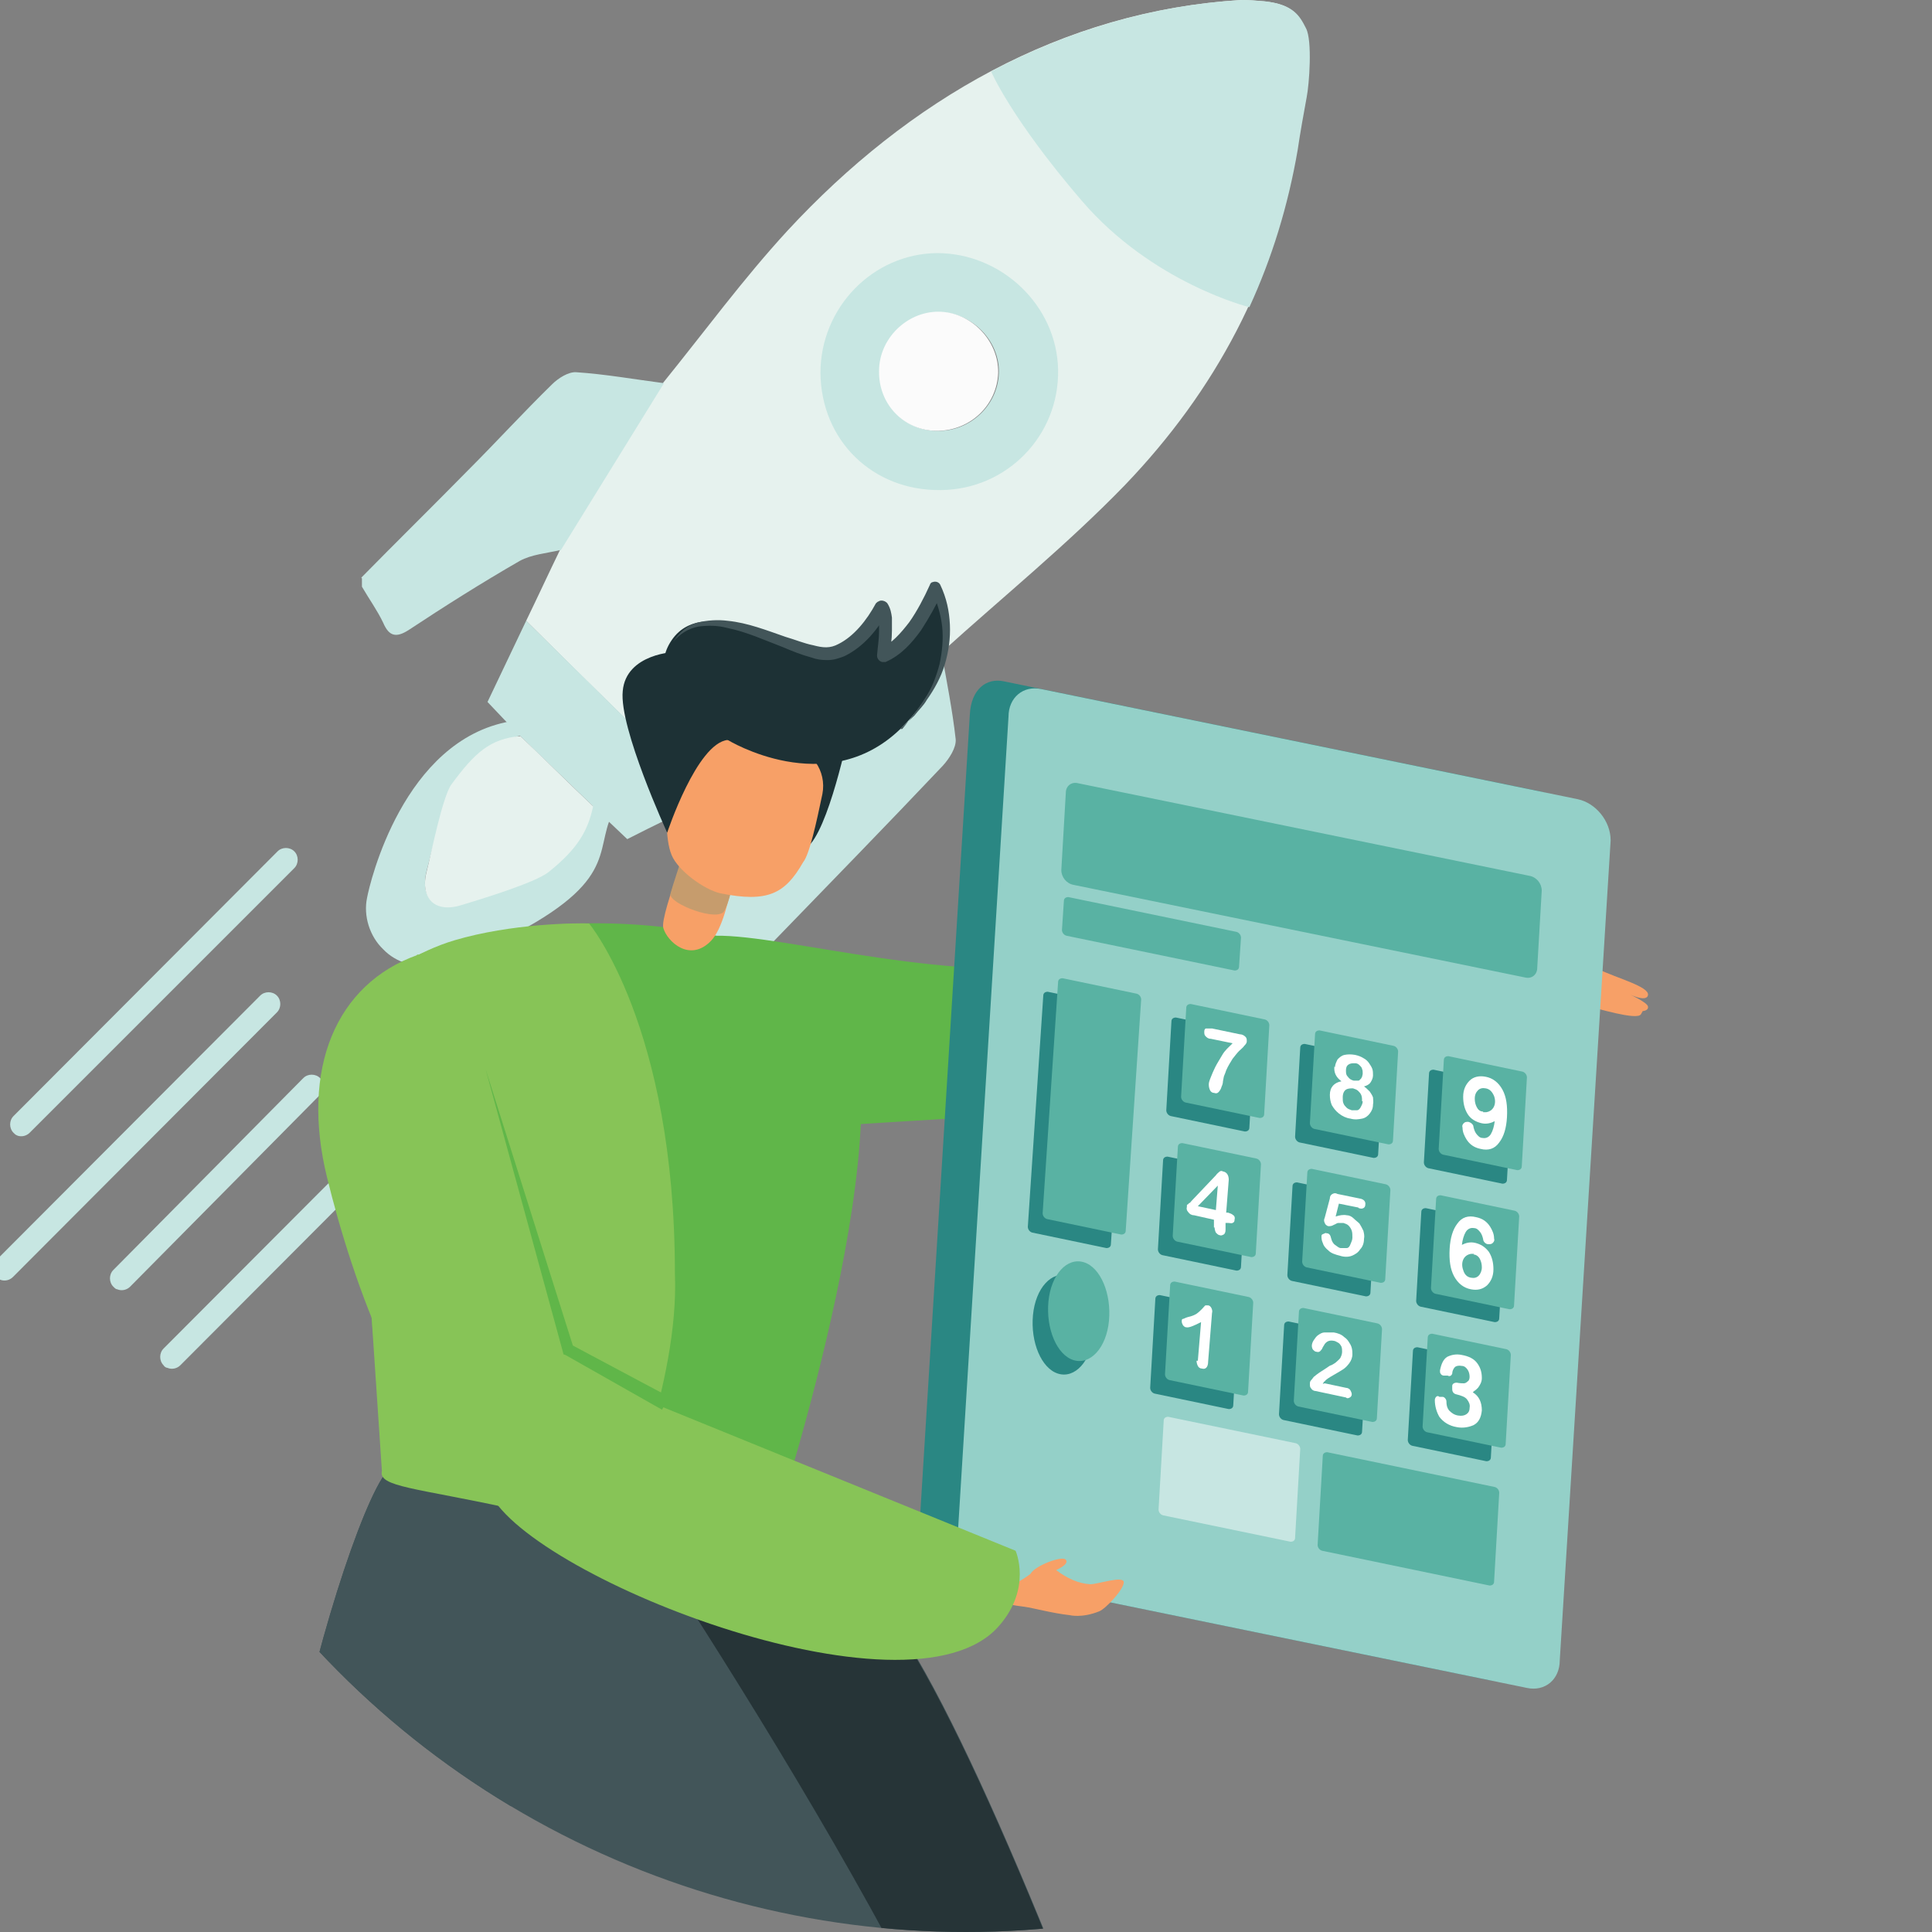 <svg xmlns="http://www.w3.org/2000/svg" xmlns:xlink="http://www.w3.org/1999/xlink" id="b" viewBox="0 0 300 300"><rect x="0" y="0" width="300" height="300" fill="#808080" stroke="none"/><defs><style>.cls-1{fill:none;}.cls-2{clip-path:url(#clippath);}.cls-3{fill:#f7a067;}.cls-4{fill:#e6f2ee;}.cls-5{fill:#fff;}.cls-6{fill:#fbfbfb;}.cls-7{fill:#c69c6d;}.cls-8{fill:#c7e6e2;}.cls-9{fill:#1d3135;}.cls-10{fill:#425559;}.cls-11{fill:#94d0c8;}.cls-12{fill:#87c457;}.cls-13{fill:#59b2a3;}.cls-14{fill:#2a8783;}.cls-15{fill:#263437;}.cls-16{fill:#60b649;}</style><clipPath id="clippath"><circle class="cls-1" cx="150" cy="162.4" r="137.6"></circle></clipPath></defs><g><g><path class="cls-4" d="m202.6,4.4c1,1.9.5,8.7.1,10.7-.5,2.7-1,5.5-1.4,8.2-3.3,20.1-12.6,37.4-26.6,52-8.9,9.2-19,17.4-28.5,26-8.4,5.6-16.8,11.3-25.3,16.9-3.7,2-7.4,4-11.1,6-2.2-2.2-4.4-4.5-6.7-6.7-7.1-7-14.3-14-21.4-21.1,1.8-3.7,3.5-7.4,5.3-11.1,5.3-8.6,10.7-17.3,16-25.9,6.4-7.9,12.4-16.1,19.3-23.6C141,15.6,164.8,1.7,192.7,0c1.2,0,2.3.1,3.5.2,4.3.4,5.5,2.1,6.4,4.1h0Zm-56.7,70.7c10.3-.1,18.5-7.2,18.2-17.4-.2-10-8.7-18.2-18.8-18.1-10,0-17.4,8.7-17.3,18.8,0,10.6,7.3,16.8,17.8,16.6h0Z"></path><path class="cls-8" d="m56.1,89.7c5.5-5.6,11.1-11.1,16.6-16.7,4.4-4.4,8.6-9,13-13.3,1-1,2.6-2,3.8-1.9,4.5.3,9,1.1,13.6,1.7-5.3,8.6-10.7,17.3-16,25.9-2.2.5-4.6.7-6.4,1.7-5.9,3.4-11.6,7-17.2,10.7-2,1.3-3.1,1-4-1.1-.9-1.9-2.2-3.7-3.3-5.6,0-.4,0-.9,0-1.3h0Z"></path><path class="cls-8" d="m146.2,101.3c.8,4.5,1.7,9,2.2,13.5.1,1.3-1,3-2,4.1-8.7,9.2-17.5,18.2-26.3,27.3-.9.9-1.7,2-2.5,3-.4,0-.9,0-1.3,0-1.7-.9-3.3-2.1-5.1-2.8-2.7-1.1-3.2-2.2-1.6-4.8,3.5-5.6,6.8-11.4,9.9-17.2.9-1.8,1-4.1,1.5-6.2,8.4-5.6,16.8-11.3,25.2-17h0Z"></path><path class="cls-8" d="m94.6,127.5c-2.1,5.8.8,10.9-21.5,20.8-1.5.6-4,1.2-5.6,1.5-2.9.6-6-.3-8-2.4-2.1-2-3.1-5.2-2.5-8,.4-2.2,5.6-24.5,22.3-27.4,1.7,1.7-.2.5,1.5,2.2-4,1.2-6.9,3.4-10.5,8.3-1.4,1.9-3.4,10.3-4,12.5-1.2,4.4,1.2,6.7,5.5,5.4,2.5-.8,7.8-3.4,9.9-5.1,4.5-3.6,8.8-6.4,10.4-10.2,1.8,1.7.8.6,2.5,2.3h0Z"></path><path class="cls-8" d="m146,76.1c-10.5.1-18.5-7.7-18.6-18.2,0-10.1,8.1-18.5,18.1-18.6,10,0,18.6,8.1,18.8,18.1.2,10.2-7.9,18.6-18.2,18.7h0Zm-.4-9.2c5,.1,9.3-3.9,9.5-8.9.2-5-4.1-9.5-9.3-9.5-4.9,0-9.2,4.2-9.2,9.2,0,5.1,3.9,9.2,9,9.2h0Z"></path><path class="cls-8" d="m80.8,114.3c-1.7-1.7-3.4-3.5-5.1-5.3,2-4.2,4-8.4,6-12.6,7.1,7,14.3,14,21.4,21.1,2.3,2.2,4.5,4.4,6.7,6.7-4.1,2-8.3,4-12.4,6.1-1.8-1.7-3.6-3.4-5.3-5.1-3.7-3.6-7.5-7.2-11.3-10.9h0Z"></path><path class="cls-4" d="m80.8,114.3c3.8,3.6,7.5,7.3,11.3,10.9-.8,3.8-2.4,6.6-6.9,10.2-2.1,1.7-10.8,4.3-13.4,5.1-4.3,1.4-6.7-1-5.5-5.4.6-2.3,2.4-11.4,3.8-13.3,3.6-4.9,6-7.1,10.7-7.5h0Z"></path><path class="cls-6" d="m145.5,66.9c-5.1,0-9.1-4.1-9-9.3,0-5,4.3-9.2,9.2-9.2,5.1,0,9.4,4.5,9.3,9.5-.2,5.1-4.4,9-9.5,9h0Z"></path><path class="cls-8" d="m168,31.2c-11-12.8-14.1-20.1-14.1-20.1C165.8,4.8,178.9.8,192.9,0c1.2,0,2.3.1,3.5.2,4.4.5,5.4,2.2,6.4,4.2,1,1.9.5,8.7.1,10.7-.5,2.7-1,5.5-1.4,8.2-1.5,8.7-4,16.8-7.5,24.4,0,0-15-3.7-26-16.5h0Z"></path></g><g id="c"><path class="cls-8" d="m0,198.7c-.2,0-.4-.2-.6-.4-.7-.7-.7-1.9,0-2.6l41-41.1c.7-.7,1.9-.7,2.6,0s.7,1.9,0,2.6L2,198.3c-.5.5-1.3.7-2,.4h0Z"></path><path class="cls-8" d="m26,212.4c-.2,0-.5-.2-.6-.4-.7-.7-.7-1.9,0-2.6l41-41.1c.7-.7,1.9-.7,2.6,0s.7,1.9,0,2.6l-41,41.1c-.5.5-1.3.7-2,.4h0Z"></path><path class="cls-8" d="m2.7,176.3c-.2,0-.4-.2-.6-.4-.7-.7-.7-1.9,0-2.6l41-41.1c.7-.7,1.9-.7,2.6,0s.7,1.9,0,2.6L4.6,175.9c-.5.5-1.3.7-2,.4h0Z"></path><path class="cls-8" d="m18.2,200.2c-.2,0-.4-.2-.6-.4-.7-.7-.7-1.9,0-2.6l29.5-29.8c.7-.7,1.9-.7,2.6,0,.7.7.7,1.9,0,2.6l-29.5,29.8c-.5.5-1.3.7-2,.4h0Z"></path></g></g><g class="cls-2"><g><path class="cls-10" d="m141.2,255.5c-10.4-16.9-19.6-25.6-23.4-26.9-10.7,1.3-52.8-1.3-57-.8-3.4,2.1-11.3,25.5-15.1,45.6-9.2,49.2,57.8,233.2,57.8,233.2l11.2-.5s-6.5-60.1-12.9-136.8c-3.3-39.4-6.1-72.9-2.7-72.2,7,16.4,97.2,169.4,111,191.5,2.8,4.4,12.6,6.9,12.3,2.8-2.1-30.8-54.9-193.2-81.3-236.1h0Z"></path><path class="cls-15" d="m222.4,491.6c-2.1-30.8-54.9-193.2-81.3-236.1-10.4-16.9-19.6-25.6-23.4-26.9-4.4.5-14.1.4-24.3.1,0,0,58.3,85.2,66.5,124,9.8,46.1,62.5,138.9,62.5,138.9h0Z"></path><path class="cls-10" d="m80.7,228.3c-9.9-.4-18.2-.7-19.9-.5-3.4,2.1-11.3,25.5-15.1,45.6-9.2,49.2,57.8,233.2,57.8,233.2l5.1-.2s-24.4-84.7-29.4-152.3c-5.3-71.3,8.5-125.6,1.4-125.9h0Z"></path><path class="cls-9" d="m132.1,112.3s-2.9,14.7-6.2,18.7c-3.3,4-6-17.9-6-17.9l12.2-.9Z"></path><path class="cls-16" d="m55.9,155c12.3-16.3,63.6-14.7,74.4,0,11.6,15.8-9.7,80.9-9.7,80.9,0,0-6.2,2.3-17.4,1.3-15.1-1.4-43.1-7.9-43.1-7.9,0,0-7.5-69.8-4.2-74.2Z"></path><path class="cls-12" d="m91.4,143.3s13.4,15.9,13.4,54.5c.7,16.9-8.7,38.5-8.7,38.5,0,0-6.6.1-16.5-2-15.1-3.3-20.9-3.4-20.3-5.9l-3.7-55.3s-2.8-17.5,1.9-20.4c1.9-1.2,7.3-5,13.1-6.7,8.8-2.6,18.9-2.7,20.9-2.6h0Z"></path><g><path class="cls-3" d="m108.7,126.5s-6.3,15.5-5.7,17.6c.6,2.1,4.1,5.4,7.4,2,3.4-3.5,4.5-18,4.5-18l-6.2-1.5h0Z"></path><path class="cls-7" d="m109.9,121.3s-5.3,15.5-5.8,17.5c-.3,1.5,7.5,4.5,8.4,2.6,2.1-4.1,3.6-18.6,3.6-18.6l-6.3-1.5h0Z"></path></g><path class="cls-3" d="m124.7,133.9c1-1.2,2.1-6.3,3-10.6.7-3.6-1.7-7-5.3-7.6-5.6-.9-11.8-1.6-13.6-.9-3,1.2-3.8,4.9-4.6,7.5-.8,2.7-1,7.9.1,10.5,1,2.4,5,5.3,7.5,5.9,7.4,1.5,10.1.1,12.9-4.8h0Z"></path><path class="cls-16" d="m223.7,175.9c-9.5-2-47.7-3.9-47.7-3.9,0,0-39.8,2.3-50.6,3.1-5,.4-11.9-6.2-11.9-6.2-5.3-.2,7.6-.4.3-10.7,10.6-4.5,0-9.5-2.7-12.9,10.8-.2,37.8,8,58.3,4.1,12-2.2,31.2-10.1,49.1-10.3,24.8-.2,19,22.4,20.1,29.7.2,1.4-.3,2.7-1.4,3.5-2.2,1.9-6.9,4.8-13.5,3.5h0Z"></path><path class="cls-3" d="m238.3,154.8s7-5.6,9.9-4.3c2.9,1.4,7.9,2.7,7.7,4s-3.3-.3-3.3-.3c0,0,3.2,1.4,3.3,2.1s-.9.7-.9.7c0,0,.4-.5-.2.5s-7-1-8.4-1.3c-1.4-.4-5,.8-7.9.3-1.1-.3-1.7.2-.1-1.8Z"></path><path class="cls-9" d="m113,114.9s15.3,9.4,26.8-1.7c11.5-11.2,5.4-21.9,5.4-21.9,0,0-3.5,8.6-8.3,10.3,0,0,1-5.8-.2-7.4,0,0-3.3,6.3-8,7.1-4.7.9-19-9.8-24.4-1.9-5.4,7.9,8.7,15.5,8.7,15.5Z"></path><path class="cls-9" d="m105.2,101.3c-.3-.2-8,.2-8.5,6-.6,5.7,6.9,22,6.9,22,0,0,4.6-13.9,9.4-14.4,4.9-.5-7.8-13.6-7.8-13.6h0Z"></path><path class="cls-10" d="m139.8,113.2c.7-.7,1.5-1.4,2.2-2.1.6-.8,1.4-1.5,1.9-2.4,1.2-1.7,2.2-3.5,2.8-5.5.6-2,.9-4.1.8-6.2s-.5-4.1-1.5-6.2c-.2-.4-.7-.6-1.2-.4-.2,0-.4.3-.4.4h0c-.9,2-2,4.1-3.2,5.8-1.3,1.7-2.8,3.4-4.5,4.1l1.4,1.1c.2-1.3.4-2.5.4-3.9,0-.7,0-1.3,0-2-.1-.7-.2-1.4-.7-2.2-.3-.4-1-.6-1.4-.3-.1,0-.3.2-.4.3h0c-1.4,2.6-3.4,5.1-5.8,6.3-1.3.7-2.4.6-3.9.2-1.5-.3-2.9-.9-4.3-1.3-2.9-1-5.9-2.2-9-2.5-1.5-.2-3.2-.1-4.8.3-1.6.5-2.8,1.6-3.6,2.9,1-1.2,2.3-2,3.8-2.3,1.5-.2,3-.2,4.5.2,3,.6,5.8,1.9,8.7,3,1.4.6,2.9,1.2,4.4,1.6.8.3,1.6.4,2.5.4,1,0,1.8-.3,2.6-.6,3.1-1.5,5.2-4.2,6.8-7h-1.7c.2.3.3.8.3,1.4s0,1.1,0,1.7c0,1.2-.2,2.4-.3,3.6h0c-.1.6.3,1.1.8,1.2.2,0,.4,0,.5,0,2.5-1.1,4.1-3,5.5-4.9,1.3-2,2.4-4,3.4-6.1h-1.7c.8,1.6,1.4,3.7,1.6,5.5.2,1.9,0,3.9-.4,5.8-.5,1.9-1.2,3.8-2.3,5.4-1,1.6-2.3,3.2-3.5,4.7h0Z"></path><g><g><path class="cls-14" d="m148,243.8l83.3,17.1c2.8.6,5.1-1.3,5.1-4.3l7.9-127.3c0-3-2.3-5.8-5.1-6.4l-83.3-17.1c-2.8-.6-5.1,1.3-5.3,5.1l-7.9,127.3c.2,2.1,2.5,5,5.3,5.6h0Z"></path><path class="cls-11" d="m153.8,245l83.3,17.1c2.8.6,5.1-1.3,5.1-4.3l7.9-127.3c0-3-2.3-5.8-5.1-6.4l-83.3-17.1c-2.8-.6-5.1,1.3-5.1,4.3l-7.9,127.3c0,3,2.3,5.8,5.1,6.4h0Z"></path><path class="cls-14" d="m221.8,181.4l11.5,2.4c.4,0,.7-.2.7-.6l.8-13.8c0-.4-.3-.8-.7-.9l-11.5-2.4c-.4,0-.7.2-.7.6l-.8,13.8c0,.4.3.8.7.9Z"></path><path class="cls-14" d="m201.8,177.4l11.5,2.4c.4,0,.7-.2.7-.6l.8-13.8c0-.4-.3-.8-.7-.9l-11.5-2.4c-.4,0-.7.2-.7.6l-.8,13.8c0,.4.3.8.7.9Z"></path><path class="cls-14" d="m181.8,173.3l11.5,2.4c.4,0,.7-.2.7-.6l.8-13.8c0-.4-.3-.8-.7-.9l-11.5-2.4c-.4,0-.7.2-.7.6l-.8,13.8c0,.4.3.8.7.9Z"></path><path class="cls-14" d="m160.3,191.4l11.5,2.4c.4,0,.7-.2.7-.6l2.4-35.9c0-.4-.3-.8-.7-.9l-11.5-2.4c-.4,0-.7.2-.7.6l-2.4,35.9c0,.4.3.8.7.9h0Z"></path><path class="cls-14" d="m220.6,202.9l11.5,2.4c.4,0,.7-.2.7-.6l.8-13.8c0-.4-.3-.8-.7-.9l-11.5-2.4c-.4,0-.7.2-.7.6l-.8,13.8c0,.4.3.8.7.9h0Z"></path><path class="cls-14" d="m200.6,198.9l11.5,2.4c.4,0,.7-.2.7-.6l.8-13.8c0-.4-.3-.8-.7-.9l-11.5-2.4c-.4,0-.7.2-.7.6l-.8,13.8c0,.4.3.8.7.9h0Z"></path><path class="cls-14" d="m180.5,194.9l11.5,2.4c.4,0,.7-.2.7-.6l.8-13.8c0-.4-.3-.8-.7-.9l-11.5-2.4c-.4,0-.7.2-.7.6l-.8,13.8c0,.4.3.8.7.9Z"></path><path class="cls-14" d="m219.3,224.5l11.5,2.4c.4,0,.7-.2.7-.6l.8-13.8c0-.4-.3-.8-.7-.9l-11.5-2.4c-.4,0-.7.2-.7.6l-.8,13.8c0,.4.3.8.7.9Z"></path><path class="cls-14" d="m199.3,220.5l11.5,2.4c.4,0,.7-.2.7-.6l.8-13.8c0-.4-.3-.8-.7-.9l-11.5-2.4c-.4,0-.7.2-.7.6l-.8,13.8c0,.4.3.8.7.9h0Z"></path><path class="cls-14" d="m179.3,216.4l11.5,2.4c.4,0,.7-.2.7-.6l.8-13.8c0-.4-.3-.8-.7-.9l-11.5-2.4c-.4,0-.7.2-.7.6l-.8,13.8c0,.4.3.8.7.9Z"></path><path class="cls-14" d="m160.4,204.2c-.4,4.2,1.3,8.3,3.9,9.1s5.1-1.9,5.5-6.1c.4-4.2-1.3-8.3-3.9-9.1s-5.1,1.9-5.5,6.1Z"></path><path class="cls-13" d="m224.1,179.3l11.5,2.4c.4,0,.7-.2.7-.6l.8-13.8c0-.4-.3-.8-.7-.9l-11.5-2.4c-.4,0-.7.2-.7.6l-.8,13.8c0,.4.3.8.7.9Z"></path><path class="cls-13" d="m204.1,175.3l11.5,2.4c.4,0,.7-.2.7-.6l.8-13.8c0-.4-.3-.8-.7-.9l-11.5-2.4c-.4,0-.7.2-.7.6l-.8,13.8c0,.4.3.8.7.9h0Z"></path><path class="cls-13" d="m184.1,171.2l11.5,2.4c.4,0,.7-.2.7-.6l.8-13.8c0-.4-.3-.8-.7-.9l-11.5-2.4c-.4,0-.7.2-.7.6l-.8,13.8c0,.4.3.8.7.9Z"></path><path class="cls-13" d="m162.6,189.3l11.5,2.4c.4,0,.7-.2.7-.6l2.4-35.9c0-.4-.3-.8-.7-.9l-11.5-2.4c-.4,0-.7.2-.7.6l-2.4,35.9c0,.4.3.8.7.9h0Z"></path><path class="cls-13" d="m222.9,200.9l11.5,2.4c.4,0,.7-.2.7-.6l.8-13.8c0-.4-.3-.8-.7-.9l-11.5-2.4c-.4,0-.7.2-.7.6l-.8,13.8c0,.4.3.8.7.9Z"></path><path class="cls-13" d="m202.9,196.8l11.5,2.4c.4,0,.7-.2.7-.6l.8-13.8c0-.4-.3-.8-.7-.9l-11.5-2.4c-.4,0-.7.2-.7.6l-.8,13.8c0,.4.3.8.7.9h0Z"></path><path class="cls-13" d="m182.8,192.8l11.5,2.4c.4,0,.7-.2.7-.6l.8-13.8c0-.4-.3-.8-.7-.9l-11.5-2.4c-.4,0-.7.2-.7.6l-.8,13.8c0,.4.3.8.7.9h0Z"></path><path class="cls-13" d="m221.6,222.4l11.5,2.4c.4,0,.7-.2.7-.6l.8-13.8c0-.4-.3-.8-.7-.9l-11.5-2.4c-.4,0-.7.2-.7.6l-.8,13.8c0,.4.3.8.7.9Z"></path><path class="cls-13" d="m205.3,240.8l26,5.4c.4,0,.7-.2.7-.6l.8-13.8c0-.4-.3-.8-.7-.9l-26-5.4c-.4,0-.7.2-.7.6l-.8,13.8c0,.4.3.8.7.9Z"></path><path class="cls-13" d="m201.6,218.4l11.5,2.4c.4,0,.7-.2.7-.6l.8-13.8c0-.4-.3-.8-.7-.9l-11.5-2.4c-.4,0-.7.2-.7.6l-.8,13.8c0,.4.3.8.7.9h0Z"></path><path class="cls-13" d="m181.6,214.3l11.5,2.4c.4,0,.7-.2.7-.6l.8-13.8c0-.4-.3-.8-.7-.9l-11.5-2.4c-.4,0-.7.2-.7.6l-.8,13.8c0,.4.3.8.7.9Z"></path><path class="cls-8" d="m180.6,235.3l19.8,4.1c.4,0,.7-.2.7-.6l.8-13.8c0-.4-.3-.8-.7-.9l-19.8-4.1c-.4,0-.7.2-.7.6l-.8,13.8c0,.4.3.8.7.9h0Z"></path><path class="cls-13" d="m166.7,137.4l70.2,14.4c1,.2,1.8-.5,1.8-1.5l.7-12c0-1.1-.8-2.1-1.9-2.3l-70.2-14.4c-1-.2-1.8.5-1.8,1.5l-.7,12c0,1.1.8,2.1,1.9,2.3h0Z"></path><path class="cls-13" d="m165.6,145.3l26.1,5.4c.4,0,.7-.2.7-.6l.3-4.5c0-.4-.3-.8-.7-.9l-26.1-5.4c-.4,0-.7.2-.7.6l-.3,4.5c0,.4.3.8.7.9Z"></path><path class="cls-13" d="m162.8,202.1c-.4,4.2,1.3,8.3,3.9,9.1,2.6.8,5.1-1.9,5.5-6.1.4-4.2-1.3-8.3-3.9-9.1-2.6-.8-5.1,1.9-5.5,6.1Z"></path></g><path class="cls-5" d="m207.3,165.7c0-.4.2-.8.4-1.2.3-.3.6-.6,1.1-.7.5-.1,1-.1,1.6,0,.5.1,1,.3,1.3.5.4.2.7.5.9.8.2.3.4.6.5.9s.1.7.1,1c0,.4-.2.8-.4,1.1-.2.3-.6.5-1,.6.3.2.6.5.9.8.2.3.4.6.5.9,0,.3.1.7,0,1.1,0,.6-.2,1-.5,1.4-.3.4-.7.7-1.2.8-.5.1-1.1.2-1.8,0-.7-.1-1.3-.4-1.8-.8-.5-.4-.8-.8-1.1-1.3-.2-.5-.3-1-.3-1.6,0-1.2.7-1.9,1.8-2.1-.8-.6-1.2-1.3-1.1-2.3h0Zm4.2,5.3c0-.3,0-.6-.1-.9-.1-.3-.3-.5-.5-.7s-.5-.3-.8-.4c-.4,0-.8,0-1.1.2-.3.2-.5.6-.5,1.2,0,.3,0,.7.1.9.1.3.3.5.5.7.2.2.5.3.8.4.3,0,.6,0,.8,0,.3,0,.5-.3.6-.5s.3-.5.3-.9h0Zm-1.1-5.9c-.4,0-.7,0-1,.2-.3.2-.4.5-.4.9,0,.4,0,.7.3,1,.2.3.5.5.9.6.2,0,.4,0,.6,0s.3,0,.4-.2c.1,0,.2-.2.3-.4,0-.1.1-.3.1-.5,0-.3,0-.5-.1-.7,0-.2-.2-.4-.4-.6-.2-.2-.4-.3-.7-.3h0Z"></path><path class="cls-5" d="m186,211.3l.5-6c-1.2.6-1.9.9-2.3.8-.2,0-.3-.1-.5-.3-.1-.2-.2-.4-.2-.6,0-.2,0-.4.2-.4.1,0,.4-.2.8-.3.5-.1,1-.3,1.3-.5.3-.2.6-.5.9-.8s.4-.5.5-.5c0,0,.2,0,.4,0,.2,0,.4.2.5.4s.2.5.1.8l-.6,7.5c0,.9-.4,1.3-1,1.1-.3,0-.5-.2-.6-.4-.1-.2-.2-.5-.2-.8h0Z"></path><path class="cls-5" d="m205.7,214.8l3.3.7c.3,0,.6.2.7.4s.2.4.2.6c0,.2-.1.4-.3.5-.2.1-.4.2-.6,0l-4.7-1c-.3,0-.6-.2-.7-.4-.2-.2-.2-.4-.2-.7,0-.2,0-.4.2-.6s.3-.4.4-.5c.6-.5,1.2-.9,1.7-1.2s.8-.6,1-.6c.4-.2.7-.4.9-.6s.5-.4.6-.7c.1-.2.2-.5.2-.8,0-.3,0-.5-.1-.8-.1-.2-.3-.5-.5-.6s-.5-.3-.7-.3c-.6-.1-1,0-1.4.5,0,0-.1.2-.3.5-.1.3-.3.5-.4.6-.1.1-.3.2-.6.1-.2,0-.4-.2-.5-.3s-.2-.4-.2-.6c0-.3.1-.6.3-.9.2-.3.4-.6.7-.8s.6-.4,1-.4.9,0,1.4,0c.6.1,1.2.3,1.6.7.3.2.5.4.7.7.2.3.4.6.5,1s.1.7.1,1c0,.5-.2,1-.5,1.4-.3.4-.6.7-.9.9s-.8.5-1.5.9c-.7.4-1.2.7-1.4,1-.1,0-.2.2-.3.4h0Z"></path><path class="cls-5" d="m188.5,190.6v-1.2c0,0-3.1-.7-3.1-.7-.4,0-.7-.2-.9-.5-.2-.2-.3-.5-.2-.8,0,0,0-.2,0-.2,0,0,0-.2.2-.2,0,0,.1-.2.2-.2s.2-.2.3-.3l3.8-4c.2-.3.4-.4.6-.6.2-.1.3-.1.5,0,.6.1.9.6.9,1.3l-.4,5.1h.3c.3.1.6.2.8.4.2.1.3.4.2.7,0,.3-.1.4-.3.5s-.4,0-.7,0h-.4c0,0,0,1.1,0,1.1,0,.3-.1.6-.3.7-.2.1-.4.2-.6.1-.2,0-.4-.2-.6-.4-.1-.2-.2-.5-.2-.8h0Zm-2.5-3.3l2.8.6.3-3.8-3.1,3.2h0Z"></path><path class="cls-5" d="m210.9,187.5l-3-.6-.5,2c.6-.2,1.2-.3,1.7-.2.4,0,.8.2,1.1.5s.6.5.9.8c.2.3.4.7.6,1.1.1.4.2.8.1,1.3,0,.6-.2,1.2-.6,1.6-.3.5-.8.8-1.3,1s-1.2.2-1.8,0c-.8-.2-1.4-.4-1.8-.8-.5-.4-.8-.8-.9-1.2-.2-.4-.2-.8-.2-1,0-.2,0-.3.3-.4s.3-.2.5-.1c.4,0,.6.3.7.8.1.4.3.8.6,1s.6.5.9.5c.3,0,.6,0,.9,0s.5-.3.6-.6.3-.6.3-1c0-.4,0-.8-.1-1.1s-.3-.6-.5-.8c-.2-.2-.5-.3-.8-.4-.4,0-.6,0-.8,0s-.4.2-.7.3c-.3.2-.6.2-.8.2-.2,0-.4-.2-.5-.3-.1-.2-.2-.4-.2-.6,0,0,0-.2.1-.4l.8-3c0-.4.2-.6.4-.7.2-.1.4-.2.8,0l3.4.7c.7.1,1,.5.9,1,0,.2-.1.4-.3.5s-.4.1-.7,0h0Z"></path><path class="cls-5" d="m188.2,159.7l4.3.9c.4,0,.7.2.9.4.2.2.2.4.2.7,0,.2-.1.4-.4.7-.2.3-.5.5-.8.8-.3.3-.6.7-1,1.2-.3.5-.7,1.1-1,1.8-.1.3-.2.6-.3.8s-.1.5-.2.9c0,.3-.1.6-.2.8-.1.4-.3.7-.5.9s-.4.2-.7.1c-.3,0-.5-.2-.6-.4-.1-.2-.2-.5-.2-.9,0-.3.1-.6.3-1.1s.4-1,.7-1.6.7-1.2,1.1-1.9,1-1.2,1.6-1.8l-3.4-.7c-.4,0-.6-.2-.8-.4-.2-.2-.2-.4-.2-.7,0-.3.1-.5.3-.5s.5,0,.8,0h0Z"></path><path class="cls-5" d="m228.9,216c.2-.1.4-.3.6-.5.3-.4.6-.9.6-1.5,0-.9-.2-1.6-.7-2.3-.5-.7-1.3-1.1-2.4-1.3-.9-.2-1.7,0-2.3.3-.6.4-.9,1.1-1.1,2.1,0,.2,0,.4.1.5.1.2.3.3.5.3h.6c.3.2.6,0,.7-.3,0-.4.2-.8.4-1,.2-.2.6-.3,1.1-.2.4,0,.7.3.9.6.2.3.3.7.3,1.1,0,.3-.1.6-.3.7-.2.2-.4.3-.6.3-.2,0-.6,0-1.1-.1-.4,0-.7.2-.7.5v.5c0,.4.2.7.6.8.8.2,1.4.4,1.7.8.3.4.5.8.4,1.3,0,.5-.2.8-.5,1s-.7.3-1.3.2c-.6-.1-1-.4-1.4-.8-.3-.4-.4-.8-.4-1.4,0-.3-.3-.7-.6-.7h-.5c-.2-.2-.4-.1-.5,0-.1.1-.2.3-.2.5,0,1,.3,1.9.7,2.6.6.8,1.5,1.4,2.7,1.6,1,.2,1.9,0,2.6-.3.8-.4,1.2-1.2,1.3-2.3,0-1.2-.4-2.2-1.4-2.8h0Z"></path><path class="cls-5" d="m229.1,193c-.8-.2-1.5,0-2.1.3.1-.8.3-1.5.6-2,.3-.5.8-.7,1.3-.6.4,0,.7.3,1,.7.2.3.3.6.4,1,0,.4.4.8.8.8h0c.3,0,.5,0,.7-.2.2-.2.3-.4.2-.7,0-.7-.3-1.3-.6-1.8-.5-.8-1.2-1.3-2.2-1.5-1.2-.3-2.2,0-2.9,1-.7.9-1.1,2.2-1.2,3.9-.1,1.8.1,3.2.7,4.3.6,1.1,1.5,1.8,2.6,2,1,.2,1.8,0,2.5-.6.6-.6,1-1.4,1-2.5,0-1-.2-1.9-.7-2.7-.6-.8-1.3-1.2-2.1-1.4h0Zm-.3,1.8c.4,0,.8.3,1,.7.2.4.3.8.3,1.3,0,.5-.2,1-.5,1.3-.3.3-.7.4-1.2.3-.6-.1-1-.5-1.2-1.2-.4-1.1,0-2.3,1.2-2.5.2,0,.3,0,.5,0h0Z"></path><path class="cls-5" d="m233.3,169.2c-.6-1.1-1.5-1.8-2.6-2-1-.2-1.9,0-2.5.6-.6.6-1,1.4-1,2.5,0,1,.2,1.9.7,2.7.5.8,1.3,1.2,2.1,1.4.8.2,1.5,0,2.1-.3-.1.8-.3,1.5-.6,2-.3.5-.8.7-1.3.6-.4,0-.7-.3-1-.7-.2-.3-.3-.6-.4-1,0-.4-.4-.7-.8-.8-.3,0-.5,0-.7.2-.2.2-.3.4-.2.7,0,.7.3,1.3.6,1.8.5.8,1.2,1.3,2.2,1.5,1.2.3,2.2,0,2.9-1,.7-.9,1.1-2.2,1.2-3.9.1-1.8-.1-3.2-.7-4.3h0Zm-3,3.4c-.5,0-.8-.3-1-.7-.2-.4-.3-.8-.3-1.3,0-.6.2-1,.5-1.3.3-.3.7-.4,1.2-.3.6.1,1,.5,1.3,1.2.4,1.1,0,2.3-1.2,2.5-.2,0-.3,0-.5,0h0Z"></path></g><g><path class="cls-12" d="m64.8,148.3c-12.6,4.5-18.2,17.6-14,34.6,3.8,15.5,12.5,41.9,28.4,52.1,11.8,7.5,4.5-22.1,4.5-22.1l-6-37.6s-5.1-25.9-13-27.1h0Z"></path><path class="cls-3" d="m155.9,248.6c.1.6,2.6.8,3.2.9,1.4.2,4.3,1,7,1.3,0,0,1.9.5,4.6-.6,1-.4,3.8-3.4,3.8-4.5,0-1.1-4,.3-5.2.3-1.8-.1-3.6-.9-5.3-2.2,0,0,2.1-.9,1.5-1.6-.5-.7-4.8.9-5.5,2.2,0,0-1.3,1-2.1,1.3-.6.2-2.5,1.9-2.1,3h0Z"></path><path class="cls-12" d="m75.8,231.2c4.8,13.1,65.4,37.2,79.3,21.3,5.2-5.9,2.6-11.7,2.6-11.7l-72.2-29.4c.1,0-15.2,5-9.8,19.8Z"></path></g><polygon class="cls-16" points="75.4 166 89.1 209.4 88.7 208.8 103.9 216.9 102.8 218.9 87.8 210.4 87.5 210.3 87.4 209.9 75.4 166 75.4 166"></polygon></g></g></svg>